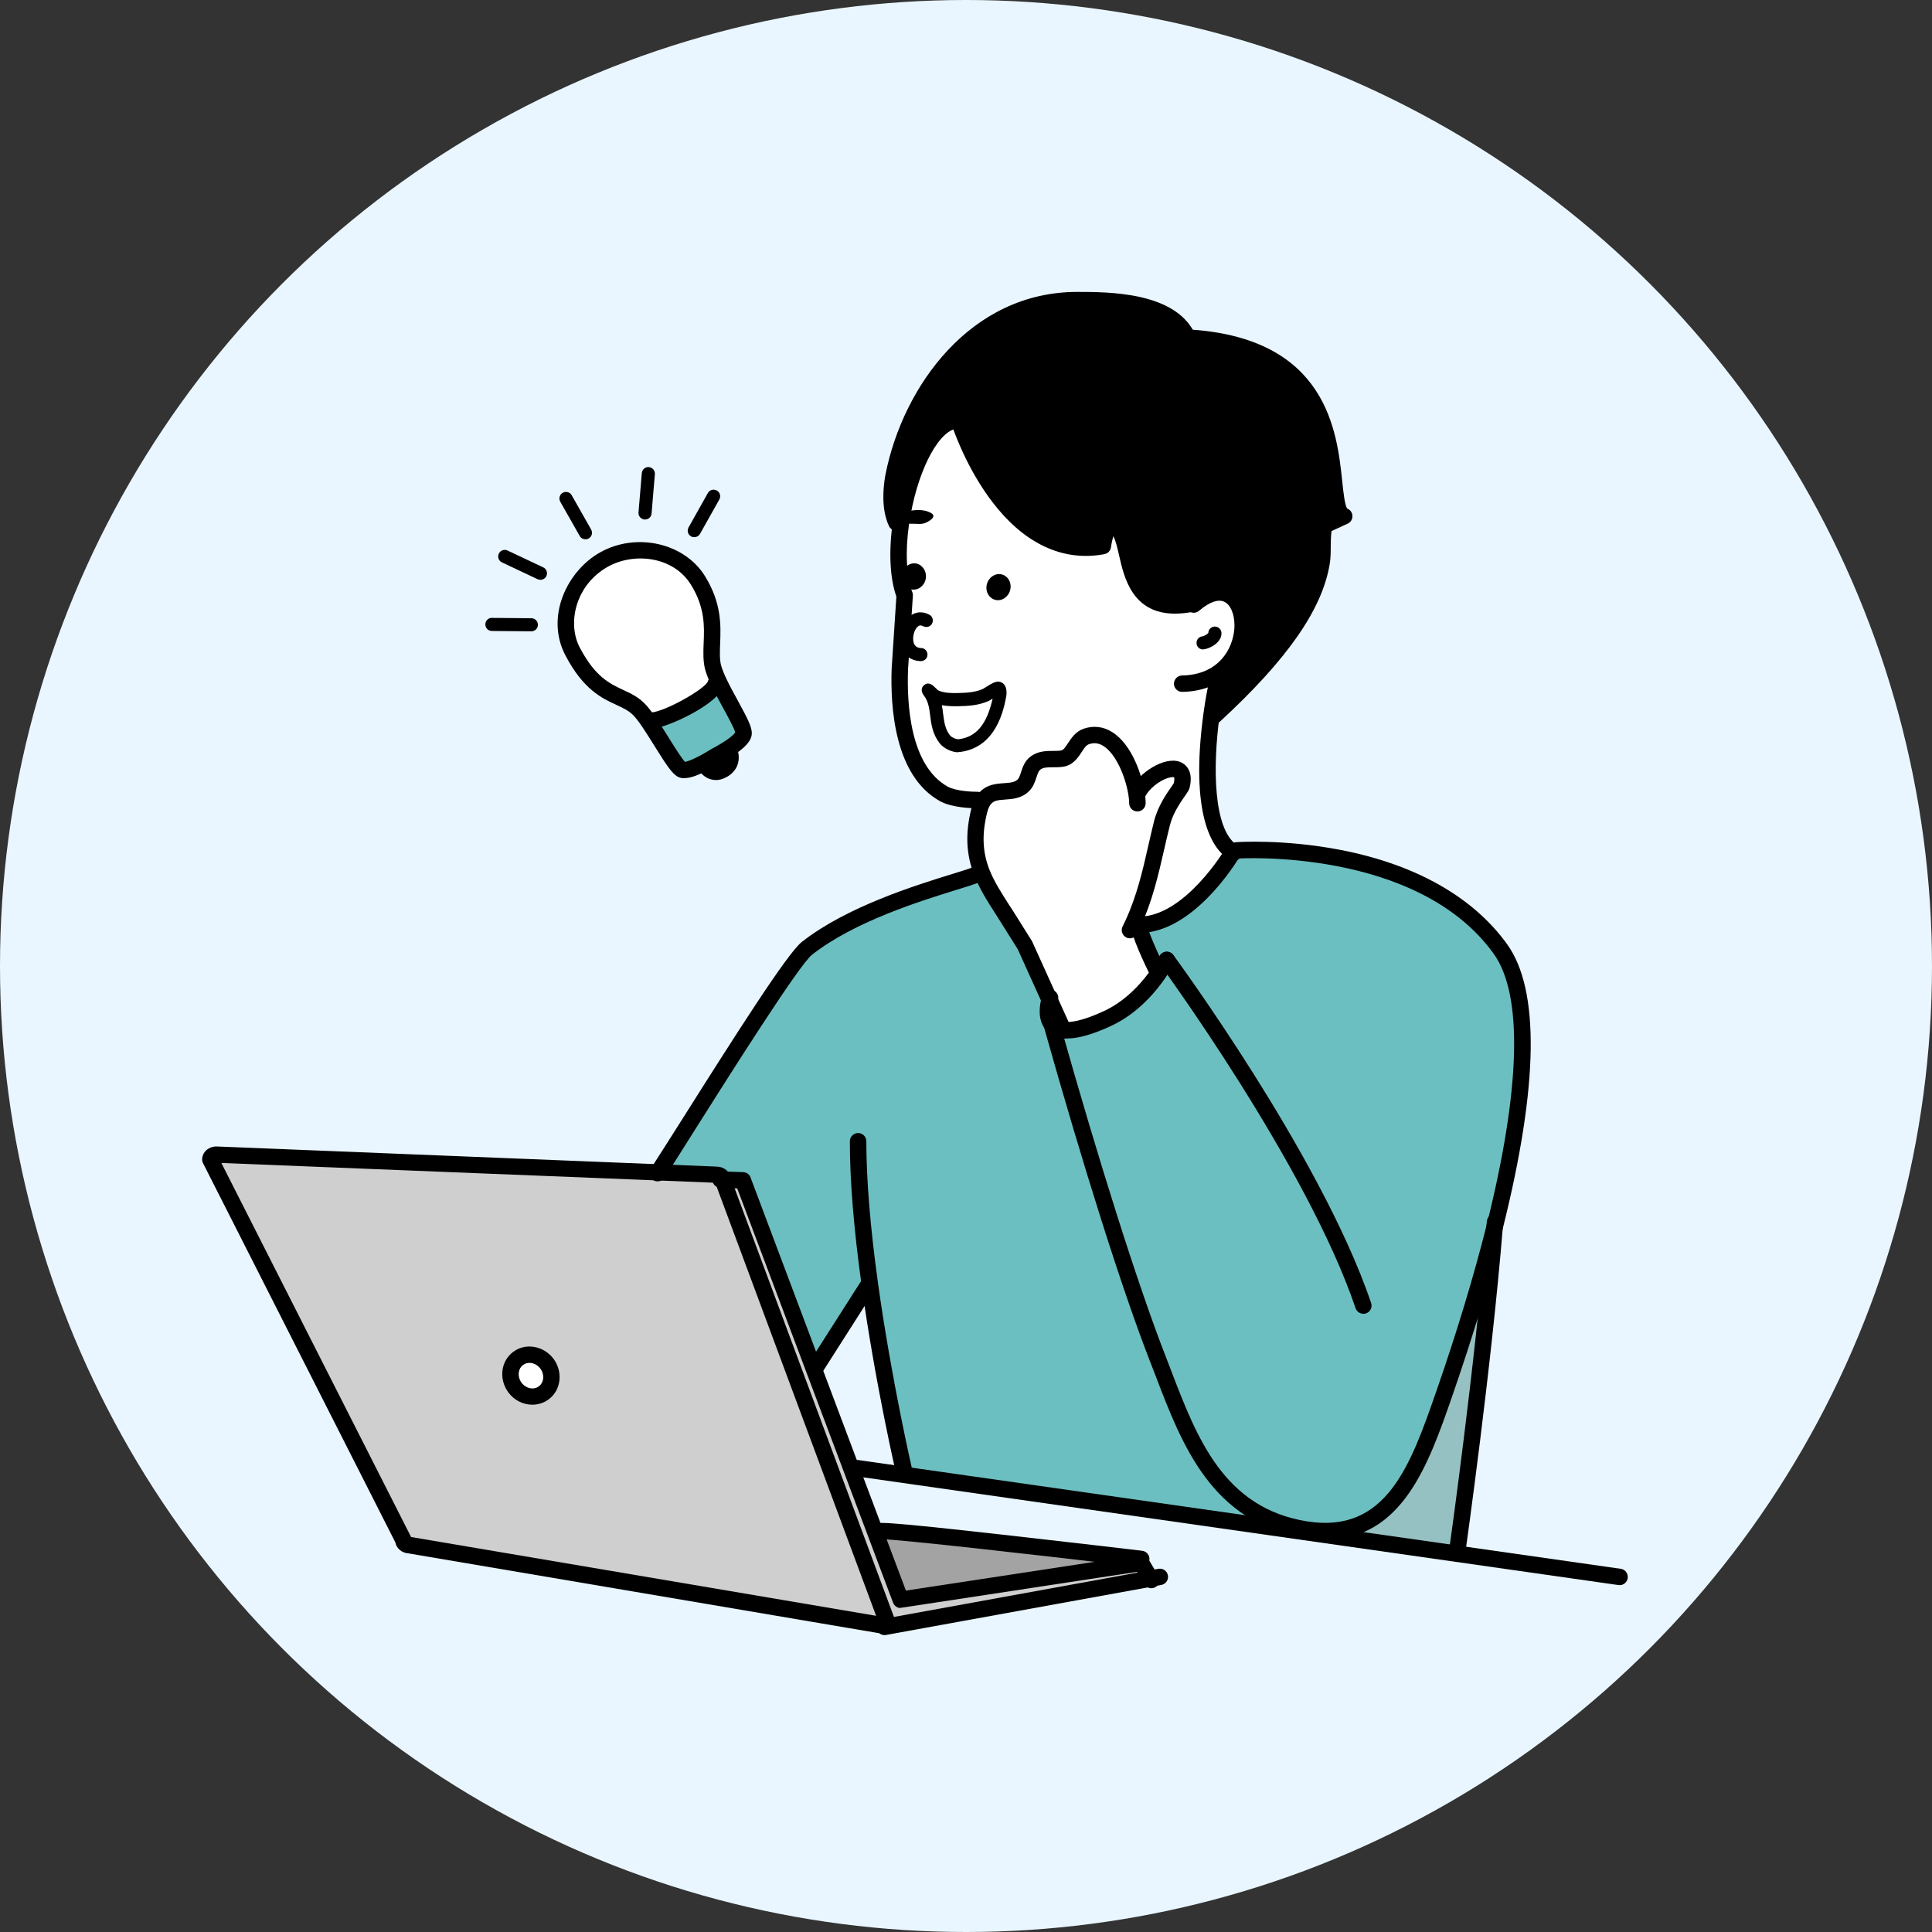 <?xml version="1.0" encoding="UTF-8"?>
<svg id="_レイヤー_1" data-name="レイヤー 1" xmlns="http://www.w3.org/2000/svg" viewBox="0 0 164 164">
  <rect x="0" y="0" width="164" height="164" fill="#333333" stroke="none"/>
  <defs>
    <style>
      .cls-1 {
        fill: #6cbfc1;
      }

      .cls-2 {
        fill: #e9f6ff;
      }

      .cls-3 {
        fill: #fff;
      }

      .cls-4 {
        fill: #96c1c3;
      }

      .cls-5 {
        fill: #a3a3a3;
      }

      .cls-6 {
        fill: #cfcfcf;
      }
    </style>
  </defs>
  <circle class="cls-2" cx="82" cy="82" r="82"/>
  <g id="_レイヤー-33" data-name="レイヤー-33">
    <g>
      <g>
        <path class="cls-1" d="M126.88,104.09c-1.4,5.61-3.13,10.87-4.31,14.24-2.2,6.31-4.48,12.66-11.75,11.49-7.98-1.28-10.17-8.39-12.54-14.48-2.33-6-5.65-16.47-9.02-28.43.2.27.51.47,1.01.53.76.1,1.94-.14,3.76-.97,2.12-.98,3.58-2.73,4.35-3.87l-.09-.06s-1.6-3.22-1.6-4.01c4.23,0,7.76-5.82,7.98-6.18-.03-.01-.05-.03-.08-.05l.38-.11s15.59-1.09,22.39,8.38c3.2,4.45,1.79,14.46-.48,23.53Z"/>
        <path class="cls-4" d="M126.88,104.09c-.98,12.09-3.14,27.37-3.14,27.37l-.06.43-12.89-1.84.03-.22c7.28,1.17,9.56-5.18,11.75-11.49,1.17-3.37,2.9-8.63,4.31-14.24Z"/>
        <path d="M103.39,57.77l-.71-.23c4.6-2.09,3.1-9.97-1.28-6.28l-.05-.06c-6.89,1.46-4.8-6.17-6.93-6.61-.56-.12-.8,1.76-.8,1.76-7.09,1.34-11.08-7.28-12.24-10.69h-.02c-2.19,0-4.03,3.87-4.75,7.89-.35.12-.59.25-.69.38-.36-1.09-.28-2.55-.07-3.59,1.48-7.41,7.04-14.87,15.57-14.87,2.79,0,7.82.07,9.32,3.07l.35.12c15,1.03,10.89,14.46,13.02,15.15l-1.69.78c-.26,1.03-.06,2.16-.23,3.19-.73,4.39-4.72,8.92-9.11,12.96l-.25-.03c.19-1.44.42-2.54.55-2.94Z"/>
        <path class="cls-1" d="M73.82,108.95h-.04s-4.6,7.21-4.6,7.21l-.09.04-6.02-15.99-1.71-.07c0-.23-.22-.42-.51-.43l-4.99-.2c1.83-2.76,11.04-17.78,12.62-19.02,4.64-3.65,12.45-5.51,14.31-6.22l.54-.22c.49,1.25,1.26,2.38,2.06,3.65.08.12,1.6,2.55,1.6,2.55l2.09,4.62c-.11.39-.31,1.41.16,2.05,3.37,11.97,6.69,22.43,9.02,28.43,2.37,6.09,4.56,13.2,12.54,14.48l-.03.22-33.99-4.85v-.04s-1.8-7.72-2.98-16.21Z"/>
        <path class="cls-3" d="M102.68,57.54l.71.23c-.13.39-.35,1.49-.55,2.94-.5,3.76-.76,9.84,1.74,11.58.03.02.05.04.08.05-.22.36-3.75,6.18-7.98,6.18l-.49-.12c1.28-2.8,1.73-5.57,2.46-8.5.4-1.6,1.61-2.92,1.67-3.18.65-2.61-2.81-1.22-3.73.64l-.11.02c-.33-2.13-1.84-5.68-4.25-4.87-.96.32-1.08,1.72-2.06,1.89-.73.12-1.61-.11-2.25.38-.62.47-.51,1.37-1.03,1.89-.98.99-2.7-.05-3.51,1.48l-.38-.22s-1.89.03-2.87-.52c-3.67-2.05-3.83-7.95-3.73-10.62l.41-6.24c-.59-1.53-.65-3.8-.33-6.11.1.03.2.05.31.05.28,0,.58-.02.86,0,.46.02.81.08,1.36-.33.53-.4.03-.61-.29-.72-.5-.16-1.17-.15-1.86.06-.09.03-.17.05-.24.08.73-4.02,2.57-7.89,4.75-7.89h.02c1.16,3.41,5.15,12.03,12.24,10.69,0,0,.23-1.88.8-1.76,2.13.45.05,8.07,6.93,6.61l.05.06c4.38-3.7,5.88,4.18,1.28,6.28ZM85.77,50.04c.13-.6-.22-1.18-.77-1.29-.55-.11-1.1.29-1.23.89-.13.6.22,1.18.77,1.29s1.1-.29,1.23-.89ZM84.89,58.99c.01-.05.04-.51-.12-.56-.19-.06-.92.5-1.12.58-.78.33-1.52.36-2.36.38-.67.01-1.32-.01-1.92-.3-.13-.06-.83-.85-.45-.33.89,1.23.3,2.72,1.3,3.99.26.33.84.59,1.25.54,2.28-.29,3.07-2.36,3.44-4.31ZM78.6,48.96c.02-.61-.41-1.13-.98-1.14s-1.04.47-1.06,1.09c-.02.62.42,1.13.98,1.14.56.01,1.04-.47,1.06-1.09Z"/>
        <path class="cls-3" d="M96.19,78.4l.49.12c0,.79,1.6,4.01,1.6,4.01l.09.06c-.78,1.15-2.23,2.9-4.35,3.87-1.81.84-3,1.07-3.76.97l-1.17-2.58-2.09-4.62s-1.52-2.42-1.6-2.55c-.81-1.27-1.57-2.4-2.06-3.65-.57-1.44-.77-3.05-.22-5.23.07-.27.15-.5.25-.69.8-1.53,2.52-.5,3.51-1.48.52-.52.41-1.42,1.03-1.89.64-.48,1.53-.26,2.25-.38.98-.16,1.1-1.57,2.06-1.89,2.41-.81,3.92,2.74,4.25,4.87l.11-.02c.92-1.86,4.38-3.24,3.73-.64-.06.26-1.28,1.58-1.67,3.18-.73,2.93-1.17,5.7-2.46,8.5Z"/>
        <path class="cls-6" d="M96.88,132.7l.77,1.31-22.51,4.09-.05-.28c.09-.07.15-.17.15-.28l-13.89-37.39h0s1.71.06,1.71.06l6.02,15.99,3.24,8.6,1.97,5.24,2.16,5.76,20.43-3.11Z"/>
        <path class="cls-5" d="M96.87,132.34l.02.36-20.43,3.11-2.16-5.76.21-.08c.01-.3,22.37,2.36,22.37,2.36Z"/>
        <path d="M84.99,48.75c.55.11.9.68.77,1.29-.13.6-.68,1-1.23.89s-.9-.69-.77-1.29c.13-.6.68-1,1.23-.89Z"/>
        <path class="cls-3" d="M84.77,58.43c.16.05.13.5.12.56-.36,1.95-1.15,4.01-3.44,4.31-.41.05-.99-.21-1.25-.54-1-1.27-.4-2.77-1.3-3.99-.38-.52.33.27.45.33.61.29,1.25.31,1.92.3.84-.02,1.59-.06,2.36-.38.2-.08.93-.64,1.12-.58Z"/>
        <path d="M78.71,43.41c.31.1.82.31.29.72-.55.41-.9.35-1.36.33-.28-.01-.58,0-.86,0-.11,0-.21-.02-.31-.05.04-.29.09-.58.14-.87.08-.03.16-.05.24-.08.69-.21,1.36-.21,1.86-.06Z"/>
        <path d="M77.62,47.82c.56.01,1,.53.98,1.14s-.5,1.1-1.06,1.09c-.56-.01-1-.52-.98-1.14.03-.61.5-1.1,1.06-1.09Z"/>
        <path d="M76.61,43.55c-.05.29-.1.58-.14.87-.06-.02-.11-.04-.17-.05-.11-.03-.19-.07-.25-.11-.05-.1-.09-.21-.13-.32.09-.13.34-.26.69-.38Z"/>
        <path d="M75.92,43.93c.03.11.08.22.13.32-.17-.1-.21-.21-.13-.32Z"/>
        <path class="cls-6" d="M61.36,100.14h0s13.89,37.4,13.89,37.4c0,.11-.06.21-.15.28-.1.08-.24.12-.38.11l-39.97-6.78c-.29-.01-.51-.21-.5-.43l-16.39-32.32c0-.23.25-.41.54-.4l37.47,1.51,4.99.2c.29.01.51.2.51.43ZM46.15,118.23c.75-.56.87-1.66.28-2.47-.6-.81-1.69-1.01-2.45-.45s-.87,1.66-.27,2.47c.6.81,1.69,1.01,2.44.45Z"/>
        <path class="cls-1" d="M61.02,57.92c.79,1.66,2.1,3.71,2.09,4.32-.01.43-.75.98-1.4,1.39-.5.31-.95.54-.95.54,0,0-.45.29-1.01.59-.68.36-1.52.73-1.88.57-.53-.24-1.72-2.47-2.78-4.02l.21-.14c1.15-.07,5.15-2.02,5.45-3.15l.27-.1Z"/>
        <path class="cls-3" d="M61.02,57.92l-.27.1c-.3,1.13-4.3,3.08-5.45,3.15l-.21.14c-.29-.43-.57-.8-.83-1.06-1.41-1.46-3.51-.87-5.66-4.93-1.5-2.84.06-6.35,2.67-7.82,2.63-1.47,6.33-.88,7.97,1.77,1.99,3.21.8,5.57,1.29,7.39.1.36.28.79.49,1.25Z"/>
        <path class="cls-3" d="M46.43,115.76c.6.81.48,1.91-.28,2.47-.75.56-1.84.35-2.44-.45-.6-.81-.48-1.91.27-2.47s1.85-.36,2.45.45Z"/>
      </g>
      <g>
        <path d="M55.81,100.28c-.15,0-.29-.05-.42-.14-.31-.23-.37-.67-.13-.97,0-.01.02-.03.03-.05.44-.67,1.31-2.05,2.41-3.78,4.78-7.57,9.16-14.45,10.36-15.38,3.81-3,9.64-4.8,12.77-5.77.77-.24,1.37-.42,1.72-.56.36-.14.76.04.9.4.14.36-.04.76-.4.9-.4.15-1.02.35-1.81.59-3.04.94-8.71,2.69-12.32,5.53-1.1.87-7.14,10.43-10.04,15.03-1.11,1.76-1.98,3.15-2.43,3.82-.01.02-.02.03-.03.05-.01.02-.03.04-.04.06-.14.18-.34.27-.55.27Z"/>
        <path d="M76.8,125.86c-.32,0-.6-.22-.68-.54-.02-.08-1.83-7.84-2.99-16.28-.66-4.76-.99-8.85-.99-12.16,0-.38.31-.7.7-.7s.7.31.7.7c0,3.24.33,7.27.98,11.97,1.16,8.36,2.95,16.07,2.97,16.15.09.37-.14.75-.52.84-.05.01-.11.02-.16.02Z"/>
        <path d="M123.73,132.16s-.07,0-.1,0c-.38-.05-.65-.41-.59-.79.02-.15,2.17-15.4,3.14-27.33.01-.13.02-.24.03-.36.03-.38.36-.67.74-.65.38.03.67.36.65.74,0,.12-.02.25-.03.38-.97,11.97-3.13,27.26-3.15,27.41-.05.35-.35.6-.69.6Z"/>
        <path d="M69.18,116.86c-.13,0-.26-.04-.37-.11-.32-.21-.42-.64-.21-.96l4.6-7.21c.21-.32.64-.42.96-.21.32.21.42.64.21.96l-4.6,7.21c-.13.21-.36.32-.59.32Z"/>
        <path d="M96.68,79.21c-.38,0-.7-.31-.7-.7s.31-.7.7-.7c3.86,0,7.24-5.6,7.38-5.84,0-.01.01-.02.02-.03.19-.3.58-.41.9-.25.34.17.48.59.31.93-.01.02-.03.05-.04.07-.43.73-4.04,6.51-8.57,6.51Z"/>
        <path d="M115.73,111.52c-.29,0-.56-.18-.66-.47-4.1-12.12-16.46-28.98-16.58-29.15-.23-.31-.16-.74.15-.97.31-.23.74-.16.97.15.03.04,3.18,4.33,6.8,10.07,3.35,5.31,7.8,13,9.98,19.46.12.36-.07.76-.44.88-.07.02-.15.04-.22.04Z"/>
        <path d="M76.46,136.5c-.29,0-.55-.18-.65-.45l-13.23-35.17-1.45-.06c-.38-.01-.68-.34-.67-.72.01-.38.34-.68.72-.67l1.91.07c.28.01.53.19.62.45l13.19,35.07,19.87-3.03c.28-.04.56.09.7.33l.86,1.45c.2.33.09.76-.24.95-.33.2-.76.09-.95-.24l-.62-1.05-19.96,3.04s-.07,0-.11,0Z"/>
        <path d="M75.09,138.8c-.34,0-.63-.24-.69-.59-.06-.38.2-.74.58-.8h.05s23.3-4.24,23.3-4.24c.38-.07.74.18.81.56.07.38-.18.74-.56.81l-23.39,4.25s-.07,0-.11,0Z"/>
        <path d="M99.75,52.09c-3.63,0-4.33-3.05-4.76-4.97-.13-.55-.28-1.24-.48-1.6-.08.25-.16.6-.2.92-.04.3-.26.54-.56.6-3.28.62-6.4-.69-9.01-3.8-2.31-2.75-3.58-6.06-4.02-7.36-.09-.26-.17-.51-.24-.78-.1-.37.11-.75.48-.86.37-.1.75.11.86.48.07.24.14.48.22.71.39,1.17,3.99,11.16,10.98,10.31.12-.62.35-1.35.79-1.67.22-.16.49-.22.75-.16,1.17.25,1.47,1.53,1.78,2.9.53,2.33,1.03,4.53,4.87,3.72.38-.08.75.16.82.54s-.16.75-.54.82c-.65.14-1.23.2-1.75.2Z"/>
        <path d="M45.19,119.24c-.76,0-1.54-.36-2.04-1.05-.41-.55-.59-1.25-.49-1.91.09-.62.42-1.17.91-1.53.5-.37,1.11-.52,1.74-.42.66.1,1.27.47,1.68,1.02.82,1.11.64,2.66-.42,3.44-.41.3-.89.45-1.38.45ZM44.95,115.69c-.2,0-.39.06-.55.18-.2.14-.32.36-.36.62-.04.3.04.62.23.88,0,0,0,0,0,0,.37.5,1.03.64,1.47.31.44-.33.5-1,.13-1.5-.19-.26-.47-.43-.77-.48-.05,0-.1-.01-.15-.01Z"/>
        <path d="M100.35,58.73c-.38,0-.69-.3-.7-.68,0-.38.3-.7.68-.71.76-.01,1.46-.16,2.06-.43,1.76-.8,2.39-2.55,2.4-3.81,0-.98-.33-1.77-.87-2.02-.51-.24-1.24.02-2.08.72l-.06.05c-.29.25-.73.21-.98-.08-.25-.29-.21-.73.08-.98l.06-.05c1.63-1.38,2.84-1.26,3.56-.92,1.04.48,1.68,1.75,1.67,3.29,0,1.67-.86,4-3.22,5.07-.78.35-1.66.54-2.61.55h-.01Z"/>
        <path d="M90.61,88.16c-.15,0-.3,0-.44-.03-.8-.1-1.24-.49-1.48-.81-.63-.85-.44-2.02-.27-2.64.03-.13.06-.2.06-.2.12-.36.52-.56.88-.44.36.12.56.51.44.88,0,0-.02.05-.04.12-.13.47-.19,1.13.05,1.45.04.05.15.21.53.25.5.06,1.49-.04,3.38-.92,2.03-.94,3.42-2.68,4.07-3.63.41-.6.62-1.03.63-1.03.17-.34.59-.48.93-.31.34.17.48.59.31.93-.01.02-.25.51-.72,1.2-.73,1.07-2.29,3.03-4.63,4.11-1.54.71-2.76,1.06-3.7,1.06Z"/>
        <path d="M104.73,73.08c-.12,0-.24-.03-.35-.1-.03-.02-.07-.04-.1-.06-.04-.02-.08-.05-.12-.08-1.25-.88-3.16-3.64-2.01-12.23.2-1.49.44-2.63.57-3.05.03-.08.05-.16.1-.24.18-.34.61-.46.94-.28.33.18.45.58.29.91v.03c-.1.29-.33,1.31-.53,2.81-.59,4.38-.51,9.55,1.44,10.92,0,0,.01,0,.02.01.03.02.06.04.09.06.33.2.44.63.25.96-.13.22-.36.34-.6.34ZM104.97,71.72s0,0,0,0c0,0,0,0,0,0ZM104.05,57.97s0,.01,0,.02c0,0,0-.01,0-.02Z"/>
        <path d="M76.61,44.25s-.08,0-.12-.01c-.38-.07-.63-.43-.56-.81.76-4.21,2.74-8.46,5.44-8.46.38,0,.7.31.7.7s-.31.7-.7.7c-1.54,0-3.33,3.21-4.07,7.32-.06.34-.35.57-.68.57Z"/>
        <path d="M82.92,68.61c-.43,0-2.12-.04-3.14-.61-3.85-2.15-4.21-7.97-4.09-11.25l.4-6.11c-.55-1.56-.66-3.79-.31-6.31.05-.38.4-.65.79-.59.38.05.65.4.59.78-.33,2.34-.22,4.44.29,5.77.04.09.05.19.04.29l-.41,6.24c-.11,2.94.17,8.18,3.38,9.96.67.37,2.08.44,2.52.43.38,0,.7.3.71.69,0,.38-.3.7-.69.71-.02,0-.05,0-.08,0Z"/>
        <path d="M78.18,56.12s-.01,0-.02,0c-.79-.02-1.39-.45-1.64-1.16-.31-.88-.03-2.03.65-2.61.5-.43,1.12-.49,1.72-.17.27.14.37.48.23.75-.14.27-.48.37-.75.23-.19-.1-.33-.09-.47.03-.32.28-.48.96-.33,1.4.1.28.3.41.62.42.31,0,.55.27.54.57,0,.3-.26.54-.56.54Z"/>
        <path d="M96.87,133.03s-.06,0-.08,0c-8.17-.97-20.57-2.38-22.07-2.38-.01,0-.02,0-.03,0-.07.02-.14.03-.21.02-.38-.01-.68-.34-.67-.72,0-.19.1-.38.25-.51.32-.27.42-.36,11.83.92,5.49.62,11.02,1.27,11.07,1.28.38.05.65.39.61.77-.04.35-.34.61-.69.61ZM75.19,130c0,.11-.03.21-.08.3.05-.09.07-.18.08-.3Z"/>
        <path d="M81.36,63.86c-.56,0-1.24-.32-1.59-.76-.61-.78-.72-1.61-.81-2.35-.08-.63-.15-1.18-.5-1.66-.11-.14-.42-.58-.03-.92.4-.35.76,0,.99.23.06.06.16.16.21.2.51.23,1.09.24,1.63.23.8-.02,1.47-.05,2.16-.34.04-.02.17-.1.26-.16.54-.34.89-.55,1.24-.44.68.22.5,1.19.5,1.2-.2,1.06-.81,4.34-3.91,4.74-.06,0-.11.01-.17.01ZM79.95,59.86c.05.26.08.51.11.75.09.68.16,1.27.58,1.81.14.18.54.35.74.33,1.5-.19,2.39-1.26,2.88-3.45-.18.12-.3.19-.4.23-.86.36-1.67.4-2.56.42-.42,0-.88,0-1.35-.09ZM79.6,58.58s0,0,0,0c0,0,0,0,0,0Z"/>
        <path d="M102.12,55.13c-.28,0-.52-.21-.55-.5-.03-.31.19-.58.49-.61.15-.02.43-.18.51-.29,0-.28.22-.51.5-.54.3-.03.58.19.61.49.09.82-.95,1.38-1.5,1.44-.02,0-.04,0-.06,0ZM102.58,53.8h0,0Z"/>
        <path d="M90.26,88.15c-.28,0-.54-.16-.64-.44l-3.23-7.14c-.2-.32-1.5-2.39-1.57-2.5l-.31-.49c-.7-1.09-1.36-2.13-1.81-3.28-.69-1.76-.77-3.56-.25-5.65.08-.31.18-.6.31-.84.63-1.2,1.7-1.28,2.48-1.33.56-.04.91-.08,1.15-.32.12-.12.2-.35.28-.61.14-.43.31-.96.82-1.34.62-.46,1.34-.47,1.92-.47.24,0,.46,0,.65-.03.2-.03.36-.26.6-.63.3-.45.66-1,1.35-1.23.81-.27,1.63-.18,2.36.27,1.74,1.06,2.58,3.74,2.8,5.16.05.32.08.63.08.9,0,.38-.31.7-.7.7s-.7-.31-.7-.7c0-.2-.02-.43-.06-.68-.24-1.55-1.07-3.54-2.15-4.19-.39-.24-.77-.28-1.2-.14-.24.08-.42.36-.63.68-.32.49-.73,1.1-1.54,1.23-.29.05-.58.05-.86.05-.45,0-.84,0-1.09.19-.15.12-.23.33-.34.67-.12.36-.26.8-.62,1.16-.62.62-1.4.68-2.03.72-.73.05-1.09.1-1.35.59-.08.15-.14.32-.19.53-.45,1.83-.39,3.31.19,4.81.4,1.02,1.03,2,1.69,3.03l.32.49c.08.12,1.6,2.55,1.6,2.55.02.03.03.05.04.08l3.26,7.2s.01.03.02.04c.14.36-.04.77-.4.91-.08.03-.17.05-.25.05Z"/>
        <path d="M112.51,130.66c-.57,0-1.17-.05-1.8-.15-7.85-1.26-10.38-7.87-12.61-13.71-.16-.41-.31-.81-.47-1.21-2.36-6.06-5.65-16.45-9.04-28.5-.05-.18-.1-.35-.15-.52-.11-.37.11-.75.48-.86.37-.11.75.11.86.48.05.18.1.36.15.54,3.38,12,6.66,22.34,9,28.36.16.4.31.81.47,1.22,2.2,5.75,4.48,11.69,11.53,12.83,6.77,1.09,8.82-4.8,10.99-11.03,1.75-5.03,3.19-9.8,4.29-14.18,2.88-11.54,3.08-19.48.59-22.96-6.49-9.04-21.63-8.1-21.78-8.09-.38.03-.72-.26-.74-.65-.03-.38.26-.72.65-.74.16-.01,4.04-.27,8.83.65,6.39,1.23,11.29,4,14.18,8.02,2.78,3.88,2.66,11.99-.37,24.11-1.1,4.42-2.56,9.24-4.32,14.31-1.98,5.7-4.21,12.1-10.72,12.1Z"/>
        <path d="M95.92,79.65c-.1,0-.21-.02-.31-.07-.34-.17-.49-.59-.32-.93.09-.18.18-.36.26-.54.96-2.1,1.44-4.18,1.94-6.39.15-.65.3-1.32.47-2,.31-1.26,1.07-2.36,1.48-2.94.07-.1.16-.23.2-.3.09-.39.02-.51.02-.51-.02,0-.19-.03-.52.07-.78.25-1.62.94-1.95,1.61-.17.34-.59.49-.93.31-.34-.17-.48-.59-.31-.93.72-1.44,2.89-2.85,4.21-2.36.29.11,1.22.59.82,2.2-.05.2-.17.37-.4.7-.38.55-1.02,1.47-1.27,2.48-.17.67-.32,1.32-.47,1.98-.52,2.27-1.01,4.42-2.03,6.65-.08.19-.18.39-.28.58-.12.25-.37.39-.62.39ZM99.64,66.54s0,0,0,0c0,0,0,0,0,0Z"/>
        <path d="M98.28,83.23c-.26,0-.5-.14-.62-.39-.5-1.01-1.67-3.46-1.67-4.32,0-.38.31-.7.7-.7s.69.31.7.69c.01.4.8,2.24,1.53,3.7.17.34.03.76-.31.93-.1.05-.2.07-.31.07ZM97.37,78.52h0,0Z"/>
        <path d="M137.48,134.55s-.07,0-.1,0l-64.7-9.23c-.38-.05-.64-.41-.59-.79.05-.38.41-.65.79-.59l64.7,9.23c.38.05.64.41.59.79-.05.35-.35.6-.69.6Z"/>
        <path d="M74.75,138.63s-.05,0-.08,0c-.03,0-.05,0-.08,0l-39.93-6.77c-.56-.04-1.01-.43-1.1-.93l-16.33-32.2c-.05-.11-.08-.22-.07-.34.01-.28.13-.54.34-.74.24-.22.57-.34.91-.33l42.46,1.71c.61.02,1.1.44,1.17.98l13.86,37.29c.03.08.05.17.04.26,0,.31-.16.61-.42.81,0,0,0,0,0,0-.22.17-.49.26-.78.26ZM75.1,137.82h0,0ZM34.89,130.47l39.48,6.69-13.66-36.76-41.92-1.68,16.07,31.68s.02.04.03.07ZM60.66,100.15s0,.02,0,.03c0,0,0-.02,0-.03Z"/>
        <path d="M58.09,66.06c-.19,0-.35-.03-.5-.1-.52-.24-1.01-1-1.99-2.57-.36-.58-.73-1.17-1.08-1.69,0,0,0,0,0,0-.29-.43-.54-.75-.75-.97-.39-.4-.85-.62-1.44-.89-1.25-.58-2.81-1.3-4.33-4.2-1.73-3.28.13-7.17,2.94-8.75,3.08-1.73,7.16-.8,8.9,2.01,1.43,2.31,1.35,4.21,1.29,5.74-.03.71-.05,1.33.08,1.84.08.28.22.66.45,1.14.28.59.63,1.23.97,1.85.79,1.45,1.2,2.23,1.19,2.78-.02.62-.55,1.23-1.72,1.96-.45.28-.85.49-.97.55-.12.07-.53.33-1.02.6-.88.47-1.52.69-2,.69ZM58.09,64.67h0ZM55.67,60.92c.37.54.75,1.15,1.12,1.74.46.74,1.08,1.73,1.36,2.01.13-.02.49-.11,1.28-.53.52-.28.95-.56.96-.56.02-.01.04-.03.07-.04,0,0,.42-.21.89-.51.77-.48,1-.76,1.06-.86-.07-.32-.61-1.31-1.01-2.04-.35-.64-.71-1.3-1-1.92-.27-.57-.44-1-.54-1.37-.19-.72-.16-1.47-.13-2.26.06-1.41.12-3.01-1.08-4.95-1.51-2.43-4.85-2.75-7.04-1.53-2.78,1.56-3.48,4.82-2.39,6.88,1.31,2.48,2.52,3.04,3.69,3.59.63.29,1.29.6,1.85,1.19.27.28.56.66.9,1.15Z"/>
        <path d="M55.3,61.87c-.36,0-.67-.28-.69-.65-.02-.38.27-.71.65-.74,1.22-.07,4.61-2.02,4.82-2.63.1-.37.48-.59.85-.49.37.1.59.48.49.85-.42,1.57-4.82,3.58-6.08,3.66-.01,0-.03,0-.04,0Z"/>
        <path d="M60.75,66.21c-.18,0-.34-.03-.46-.07-.7-.21-1.03-.85-1.07-.92-.17-.34-.03-.76.32-.93.34-.17.76-.03.93.32.03.05.12.18.23.21.1.03.24-.03.33-.09.3-.17.37-.42.22-.73-.16-.34-.03-.76.31-.93.34-.17.75-.04.93.3.34.66.42,1.88-.77,2.57-.37.21-.7.28-.98.28Z"/>
        <path d="M49.69,45.78c-.19,0-.38-.1-.48-.28l-1.65-2.91c-.15-.27-.06-.61.21-.76.27-.15.61-.06.76.21l1.65,2.91c.15.27.06.61-.21.76-.09.05-.18.07-.27.07Z"/>
        <path d="M45.88,49.22c-.08,0-.16-.02-.24-.05l-3.03-1.43c-.28-.13-.4-.46-.27-.74.13-.28.46-.4.74-.27l3.03,1.43c.28.13.4.46.27.74-.09.2-.3.32-.5.32Z"/>
        <path d="M54.76,44.1s-.03,0-.05,0c-.31-.03-.53-.29-.51-.6l.28-3.34c.03-.31.3-.54.6-.51.31.03.53.29.51.6l-.28,3.34c-.02.29-.27.51-.55.51Z"/>
        <path d="M45.1,53.59h0l-3.35-.03c-.31,0-.55-.25-.55-.56,0-.31.26-.57.56-.55l3.35.03c.31,0,.55.25.55.56,0,.31-.25.55-.56.55Z"/>
        <path d="M58.93,45.6c-.09,0-.19-.02-.27-.07-.27-.15-.36-.49-.21-.76l1.64-2.92c.15-.27.49-.36.76-.21.27.15.36.49.21.76l-1.64,2.92c-.1.18-.29.28-.49.28Z"/>
        <path d="M103.09,61.43c-.19,0-.37-.08-.51-.22-.26-.28-.24-.72.04-.98,3.45-3.18,8.12-7.94,8.89-12.56.07-.41.07-.84.07-1.31,0-.63,0-1.28.17-1.93.05-.21.19-.38.38-.46l.88-.4c-.24-.61-.33-1.47-.44-2.53-.43-4.1-1.16-10.95-11.52-11.67-.38-.03-.67-.36-.65-.74.03-.38.36-.67.74-.65,11.52.79,12.36,8.68,12.8,12.91.09.86.22,2.04.42,2.28.25.1.43.33.44.61.02.29-.14.55-.4.67l-1.37.63c-.06.4-.06.84-.07,1.29,0,.5,0,1.01-.09,1.53-.64,3.84-3.6,8.09-9.32,13.36-.13.12-.3.18-.47.18Z"/>
        <path d="M76.09,45.05c-.26,0-.5-.14-.62-.38-.02-.05-.04-.09-.06-.14-.06-.12-.11-.26-.15-.4-.5-1.52-.19-3.39-.08-3.92,1.49-7.43,7.21-15.43,16.26-15.43,2.67,0,8.22,0,9.94,3.45.17.34.03.76-.31.93-.34.17-.76.03-.93-.31-1.34-2.68-6.31-2.68-8.7-2.68-8.26,0-13.51,7.42-14.89,14.31-.18.89-.27,2.26.05,3.23.03.1.06.17.09.24.01.03.03.06.03.09h0c.17.35.03.77-.31.94-.1.05-.21.07-.31.07Z"/>
      </g>
    </g>
  </g>
</svg>